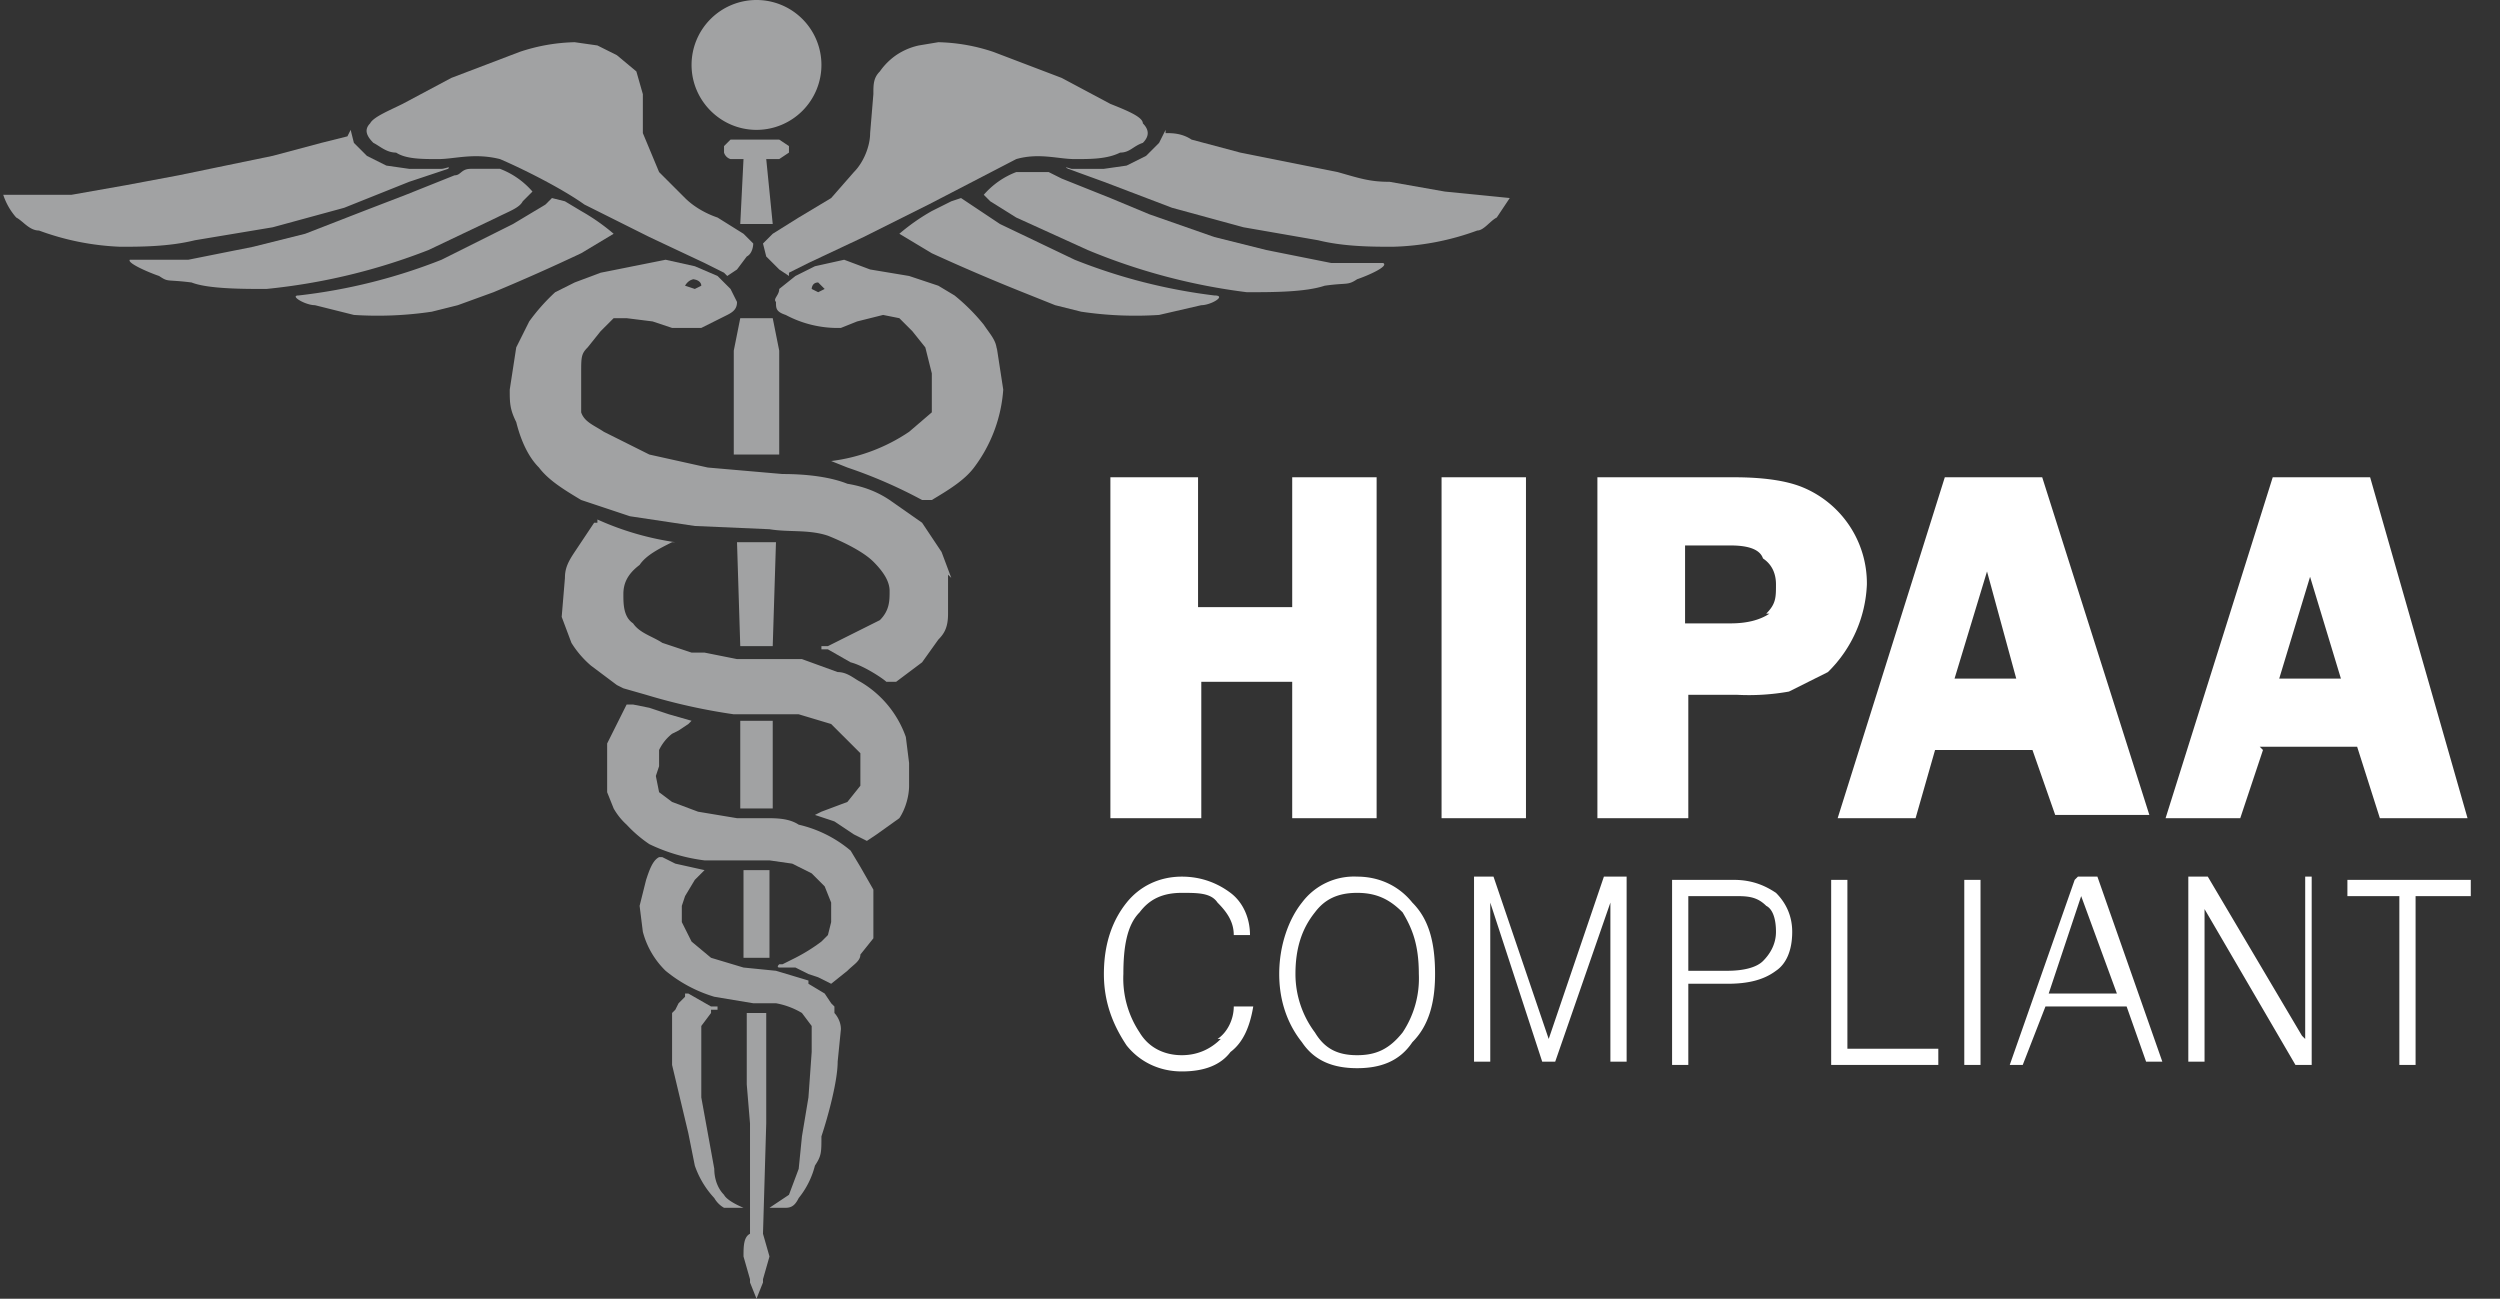 <svg xmlns="http://www.w3.org/2000/svg" width="77" height="40" fill="none"><rect width="100%" height="100%" fill="#333333" stroke="none"/><g clip-path="url(#a)"><path fill="#fff" d="M36.9 21h2.9v4.2h2.6V14.7h-2.6v4h-2.9v-4h-2.7v10.5H37V21ZM47 14.7h-2.6v10.5H47V14.7ZM72.3 27.1v.5h1.6v5.2h.5v-5.2h1.7v-.5h-3.8ZM70.9 31.9 68 27h-.6v5.7h.5V28l2.8 4.8h.5V27H71V32ZM63.9 27.1l-2 5.7h.4L63 31h2.5l.6 1.7h.5l-2-5.7h-.6Zm-.8 3.5 1-3 1.1 3h-2ZM61 27.1h-.5v5.7h.5V27ZM56.9 27.1h-.5v5.7h3.3v-.5h-2.8v-5.2ZM54.7 27.5c-.3-.2-.7-.4-1.3-.4h-1.9v5.7h.5v-2.5h1.2c.6 0 1.1-.1 1.5-.4.3-.2.5-.6.5-1.2 0-.5-.2-.9-.5-1.2Zm-.4 2.1c-.2.2-.6.3-1.1.3H52v-2.3h1.4c.4 0 .7 0 1 .3.2.1.3.4.3.8s-.2.7-.4.9ZM47.7 32 46 27h-.6v5.7h.5v-4.9l1.6 4.9h.4l1.7-4.9v4.9h.5V27h-.7L47.7 32ZM41.8 27a2 2 0 0 0-1.7.8c-.4.5-.7 1.3-.7 2.2 0 .9.3 1.6.7 2.1.4.6 1 .8 1.7.8s1.3-.2 1.7-.8c.5-.5.7-1.2.7-2.1 0-1-.2-1.7-.7-2.2-.4-.5-1-.8-1.7-.8Zm1.4 4.8c-.4.5-.8.7-1.4.7-.6 0-1-.2-1.3-.7a3 3 0 0 1-.6-1.8c0-.8.2-1.4.6-1.9.3-.4.7-.6 1.3-.6.6 0 1 .2 1.4.6.3.5.5 1 .5 1.9a3 3 0 0 1-.5 1.8ZM37.6 32c-.3.3-.7.5-1.2.5s-1-.2-1.3-.7a3 3 0 0 1-.5-1.8c0-.8.1-1.5.5-1.9.3-.4.7-.6 1.3-.6.5 0 .9 0 1.1.3.3.3.5.6.5 1h.5c0-.5-.2-1-.6-1.3-.4-.3-.9-.5-1.5-.5-.7 0-1.3.3-1.7.8-.4.5-.7 1.2-.7 2.2 0 .9.3 1.6.7 2.2.4.5 1 .8 1.7.8s1.2-.2 1.5-.6c.4-.3.6-.8.7-1.4H38c0 .4-.2.8-.5 1ZM59 25.2l.6-2.1h3l.7 2h2.9l-3.3-10.4h-3l-3.3 10.5H59Zm2.2-7.6.9 3.3h-1.9l1-3.3ZM69.6 23h3l.7 2.2H76L73 14.7h-3l-3.3 10.5h2.3l.7-2.1Zm1.5-5.4 1 3.3h-1.9l1-3.3ZM57.5 18a3.2 3.2 0 0 0-2-3c-.5-.2-1.2-.3-2.1-.3h-4.2v10.5H52v-3.8h1.5a7 7 0 0 0 1.6-.1l1.2-.6a4 4 0 0 0 1.2-2.7Zm-3 .9c-.3.2-.7.3-1.2.3h-1.4v-2.4h1.4c.5 0 .9.1 1 .4.3.2.4.5.4.8 0 .4 0 .6-.3.9Z"/><path fill="#A1A2A3" fill-rule="evenodd" d="M23 31.2h.6V34.6l-.1 3.4.2.7-.2.7v.1l-.2.5-.2-.5v-.1l-.2-.7c0-.3 0-.6.2-.7v-3.4l-.1-1.2v-2.2ZM21.2 30.6l.7.4h.2v.1h-.2v.1l-.3.4v2.2l.2 1.1.2 1.1c0 .3.1.6.3.8.1.2.6.4.6.4h-.6a.8.8 0 0 1-.3-.3 2.8 2.8 0 0 1-.6-1l-.2-1-.5-2.1v-1.6l.1-.1.1-.2.2-.2v-.1ZM25.5 30.4ZM21.7 26.8ZM22.9 26.8h.8v2.7h-.8v-2.7Z" clip-rule="evenodd"/><path fill="#A1A2A3" fill-rule="evenodd" d="m20.4 26.4.4.2.9.2-.3.3-.3.5-.1.3v.5l.3.6.6.5 1 .3 1 .1 1 .3v.1l.5.3.2.3.1.1v.2s.2.2.2.5l-.1 1c0 .6-.3 1.7-.5 2.3 0 .5 0 .6-.2.9a2.6 2.6 0 0 1-.5 1c-.1.2-.2.3-.4.3h-.5l.6-.4.3-.8.1-1 .2-1.2.1-1.4v-.8l-.3-.4a2.4 2.4 0 0 0-.8-.3h-.7l-.6-.1-.6-.1a4.3 4.3 0 0 1-1.5-.8 2.6 2.6 0 0 1-.7-1.2l-.1-.8.2-.8c.1-.3.2-.6.4-.7ZM22.8 22.2h1v2.7h-1v-2.7Z" clip-rule="evenodd"/><path fill="#A1A2A3" fill-rule="evenodd" d="m21.2 22.3-.3.2-.2.1a1.4 1.4 0 0 0-.4.5v.5l-.1.3.1.5.4.3.8.3 1.2.2h.9c.3 0 .7 0 1 .2a3.8 3.8 0 0 1 1.6.8l.3.5.4.7v1.5l-.4.5c0 .2-.2.3-.4.5l-.5.4-.4-.2-.3-.1-.4-.2H24s-.1 0 0-.1h.1l.4-.2a5.4 5.4 0 0 0 .8-.5l.2-.2.1-.4v-.6l-.2-.5-.4-.4-.6-.3-.7-.1h-2A5.5 5.5 0 0 1 20 26a4 4 0 0 1-.7-.6 2 2 0 0 1-.4-.5l-.2-.5v-1.5l.6-1.2h.2l.5.1.6.2.7.2M22.7 16.7h1.2l-.1 3.2h-1l-.1-3.2Z" clip-rule="evenodd"/><path fill="#A1A2A3" fill-rule="evenodd" d="M18.4 16a8.9 8.9 0 0 0 2.4.7h-.1c-.4.2-.8.4-1 .7-.4.3-.5.6-.5.9 0 .3 0 .7.3.9.2.3.6.4.9.6l.9.3h.4l1 .2h2l1.1.4c.3 0 .5.2.7.3a3.2 3.2 0 0 1 1.4 1.7l.1.8v.7c0 .3-.1.7-.3 1l-.7.5-.3.2s0 .1 0 0l-.4-.2-.6-.4-.6-.2.2-.1.8-.3.4-.5v-1l-.4-.4-.5-.5-1-.3h-2a18.3 18.3 0 0 1-2.7-.6l-.7-.2-.2-.1-.8-.6a3 3 0 0 1-.6-.7l-.3-.8.1-1.2c0-.3.1-.5.3-.8l.6-.9h.1ZM22.8 9.8h1l.2 1V14h-1.4v-3.2l.2-1ZM24.2 8.6ZM22.4 8.6Z" clip-rule="evenodd"/><path fill="#A1A2A3" fill-rule="evenodd" d="M29.3 17.8 29 17l-.6-.9-1-.7c-.3-.2-.7-.4-1.3-.5-.5-.2-1.2-.3-2-.3l-2.3-.2L20 14l-1.4-.7c-.3-.2-.6-.3-.7-.6v-1.2c0-.5 0-.6.2-.8l.4-.5.4-.4h.4l.8.1.6.2h.9l.8-.4c.2-.1.3-.2.3-.4l-.2-.4-.4-.4-.7-.3-.9-.2-1 .2-1 .2-.8.3-.6.3a6 6 0 0 0-.8.9l-.4.8-.2 1.3c0 .4 0 .6.2 1 .1.4.3 1 .7 1.4.3.4.8.7 1.3 1l1.5.5 2 .3 2.3.1c.6.1 1.2 0 1.8.2.5.2 1.1.5 1.4.8.3.3.5.6.5.9 0 .3 0 .6-.3.9l-1.6.8h-.2v.1h.2l.7.4c.4.1 1 .5 1.1.6h.3l.8-.6.5-.7c.2-.2.3-.4.3-.8v-1.2Zm-8-9.2c.2 0 .3.1.3.2l-.2.1-.3-.1s.1-.2.3-.2Z" clip-rule="evenodd"/><path fill="#A1A2A3" fill-rule="evenodd" d="M30.7 10.8c0-.3-.2-.5-.4-.8a6 6 0 0 0-.9-.9l-.5-.3-.9-.3-1.2-.2L26 8l-.9.2-.6.3-.5.4c0 .2-.2.3-.1.4 0 .2 0 .3.3.4a3.4 3.4 0 0 0 1.7.4l.5-.2.8-.2.5.1.4.4.4.5.2.8v1.2l-.7.6a5.5 5.5 0 0 1-2.4.9l.5.2a14.8 14.8 0 0 1 2.3 1h.3c.5-.3 1-.6 1.3-1a4.5 4.5 0 0 0 .9-2.4l-.2-1.3ZM25.2 9l-.2-.1s0-.2.2-.2l.2.2-.2.1ZM30 6.2h.1ZM22.5 4.3H24l.3.2v.2l-.3.2h-.4l.2 2h-1l.1-2h-.4a.3.3 0 0 1-.2-.2v-.2l.2-.2ZM35.8 4.3ZM17 6.1l.4.1.5.3a6.3 6.3 0 0 1 1 .7l-1 .6A61.8 61.8 0 0 1 15.2 9l-1.1.4-.8.2a11.3 11.3 0 0 1-2.4.1l-1.2-.3c-.3 0-.8-.3-.5-.3A17.2 17.2 0 0 0 13.6 8l2.2-1.1 1-.6.2-.2Z" clip-rule="evenodd"/><path fill="#A1A2A3" fill-rule="evenodd" d="M16.1 6.2c-.1.2-.4.3-.8.5l-2.1 1a18.8 18.8 0 0 1-5 1.2c-.7 0-1.8 0-2.3-.2-.8-.1-.7 0-1-.2-.3-.1-1-.4-.9-.5h1.8l2-.4 1.6-.4 1.8-.7 1.3-.5 1-.4.5-.2c.2 0 .2-.2.5-.2h.9a2.5 2.5 0 0 1 1 .7" clip-rule="evenodd"/><path fill="#A1A2A3" fill-rule="evenodd" d="m10.8 4 .1.4.4.4.6.3.7.1h1c.1 0 .3-.1.2 0l-1.2.4-2 .8-2.2.6-2.4.4c-.8.2-1.7.2-2.3.2a8.1 8.1 0 0 1-2.5-.5c-.3 0-.5-.3-.7-.4A2 2 0 0 1 .1 6L2.2 6l1.7-.3 1.6-.3 2.9-.6 1.5-.4.8-.2Z" clip-rule="evenodd"/><path fill="#A1A2A3" fill-rule="evenodd" d="m22.3 8.4-.6-.3-1.7-.8-2-1c-.7-.5-1.9-1.1-2.6-1.4-.8-.2-1.4 0-1.9 0s-1 0-1.3-.2c-.3 0-.5-.2-.7-.3-.2-.2-.3-.4-.1-.6.1-.2.6-.4 1-.6l1.5-.8 2.1-.8a5.7 5.7 0 0 1 1.7-.3l.7.1.6.3.6.5.2.7v1.2l.5 1.2.8.8c.3.3.7.5 1 .6l.8.5.3.3s0 .3-.2.4l-.3.4-.3.2M29.6 6.1l-.3.1-.6.3a6.3 6.3 0 0 0-1 .7l1 .6A61.5 61.5 0 0 0 31.5 9l1 .4.8.2a11.3 11.3 0 0 0 2.4.1l1.3-.3c.3 0 .8-.3.4-.3A17.2 17.2 0 0 1 33.1 8l-2.3-1.1-.9-.6-.3-.2Z" clip-rule="evenodd"/><path fill="#A1A2A3" fill-rule="evenodd" d="m30.5 6.2.8.5 2.2 1A18.8 18.8 0 0 0 38.4 9c.8 0 1.8 0 2.4-.2.7-.1.7 0 1-.2.3-.1 1-.4.8-.5H41l-2-.4-1.6-.4-2-.7-1.2-.5-1-.4-.5-.2-.4-.2h-1a2.5 2.5 0 0 0-1 .7" clip-rule="evenodd"/><path fill="#A1A2A3" fill-rule="evenodd" d="m35.9 4-.2.4-.4.4-.6.3-.7.1h-1s-.3-.1-.1 0l1.1.4 2.1.8 2.2.6 2.3.4c.8.2 1.7.2 2.3.2a8.1 8.1 0 0 0 2.6-.5c.2 0 .4-.3.6-.4l.4-.6-2-.2-1.7-.3c-.6 0-.9-.1-1.6-.3l-3-.6-1.5-.4c-.3-.2-.6-.2-.8-.2Z" clip-rule="evenodd"/><path fill="#A1A2A3" fill-rule="evenodd" d="m24.3 8.4.6-.3 1.7-.8 2-1 2.7-1.4c.7-.2 1.3 0 1.8 0s1 0 1.4-.2c.3 0 .4-.2.7-.3.2-.2.2-.4 0-.6 0-.2-.5-.4-1-.6l-1.5-.8-2.1-.8a5.7 5.7 0 0 0-1.7-.3l-.6.1a2 2 0 0 0-.7.3 2 2 0 0 0-.5.5c-.2.2-.2.4-.2.7l-.1 1.2c0 .4-.2.9-.5 1.2l-.7.8-1 .6-.8.5-.3.3.1.4.4.4.3.2" clip-rule="evenodd"/><path fill="#A1A2A3" d="M23.3 4a2 2 0 0 0 2-2 2 2 0 0 0-2-2 2 2 0 0 0-2 2c0 1.1.9 2 2 2Z"/></g><defs><clipPath id="a"><path fill="#fff" d="M0 0h77v40H0z"/></clipPath></defs></svg>